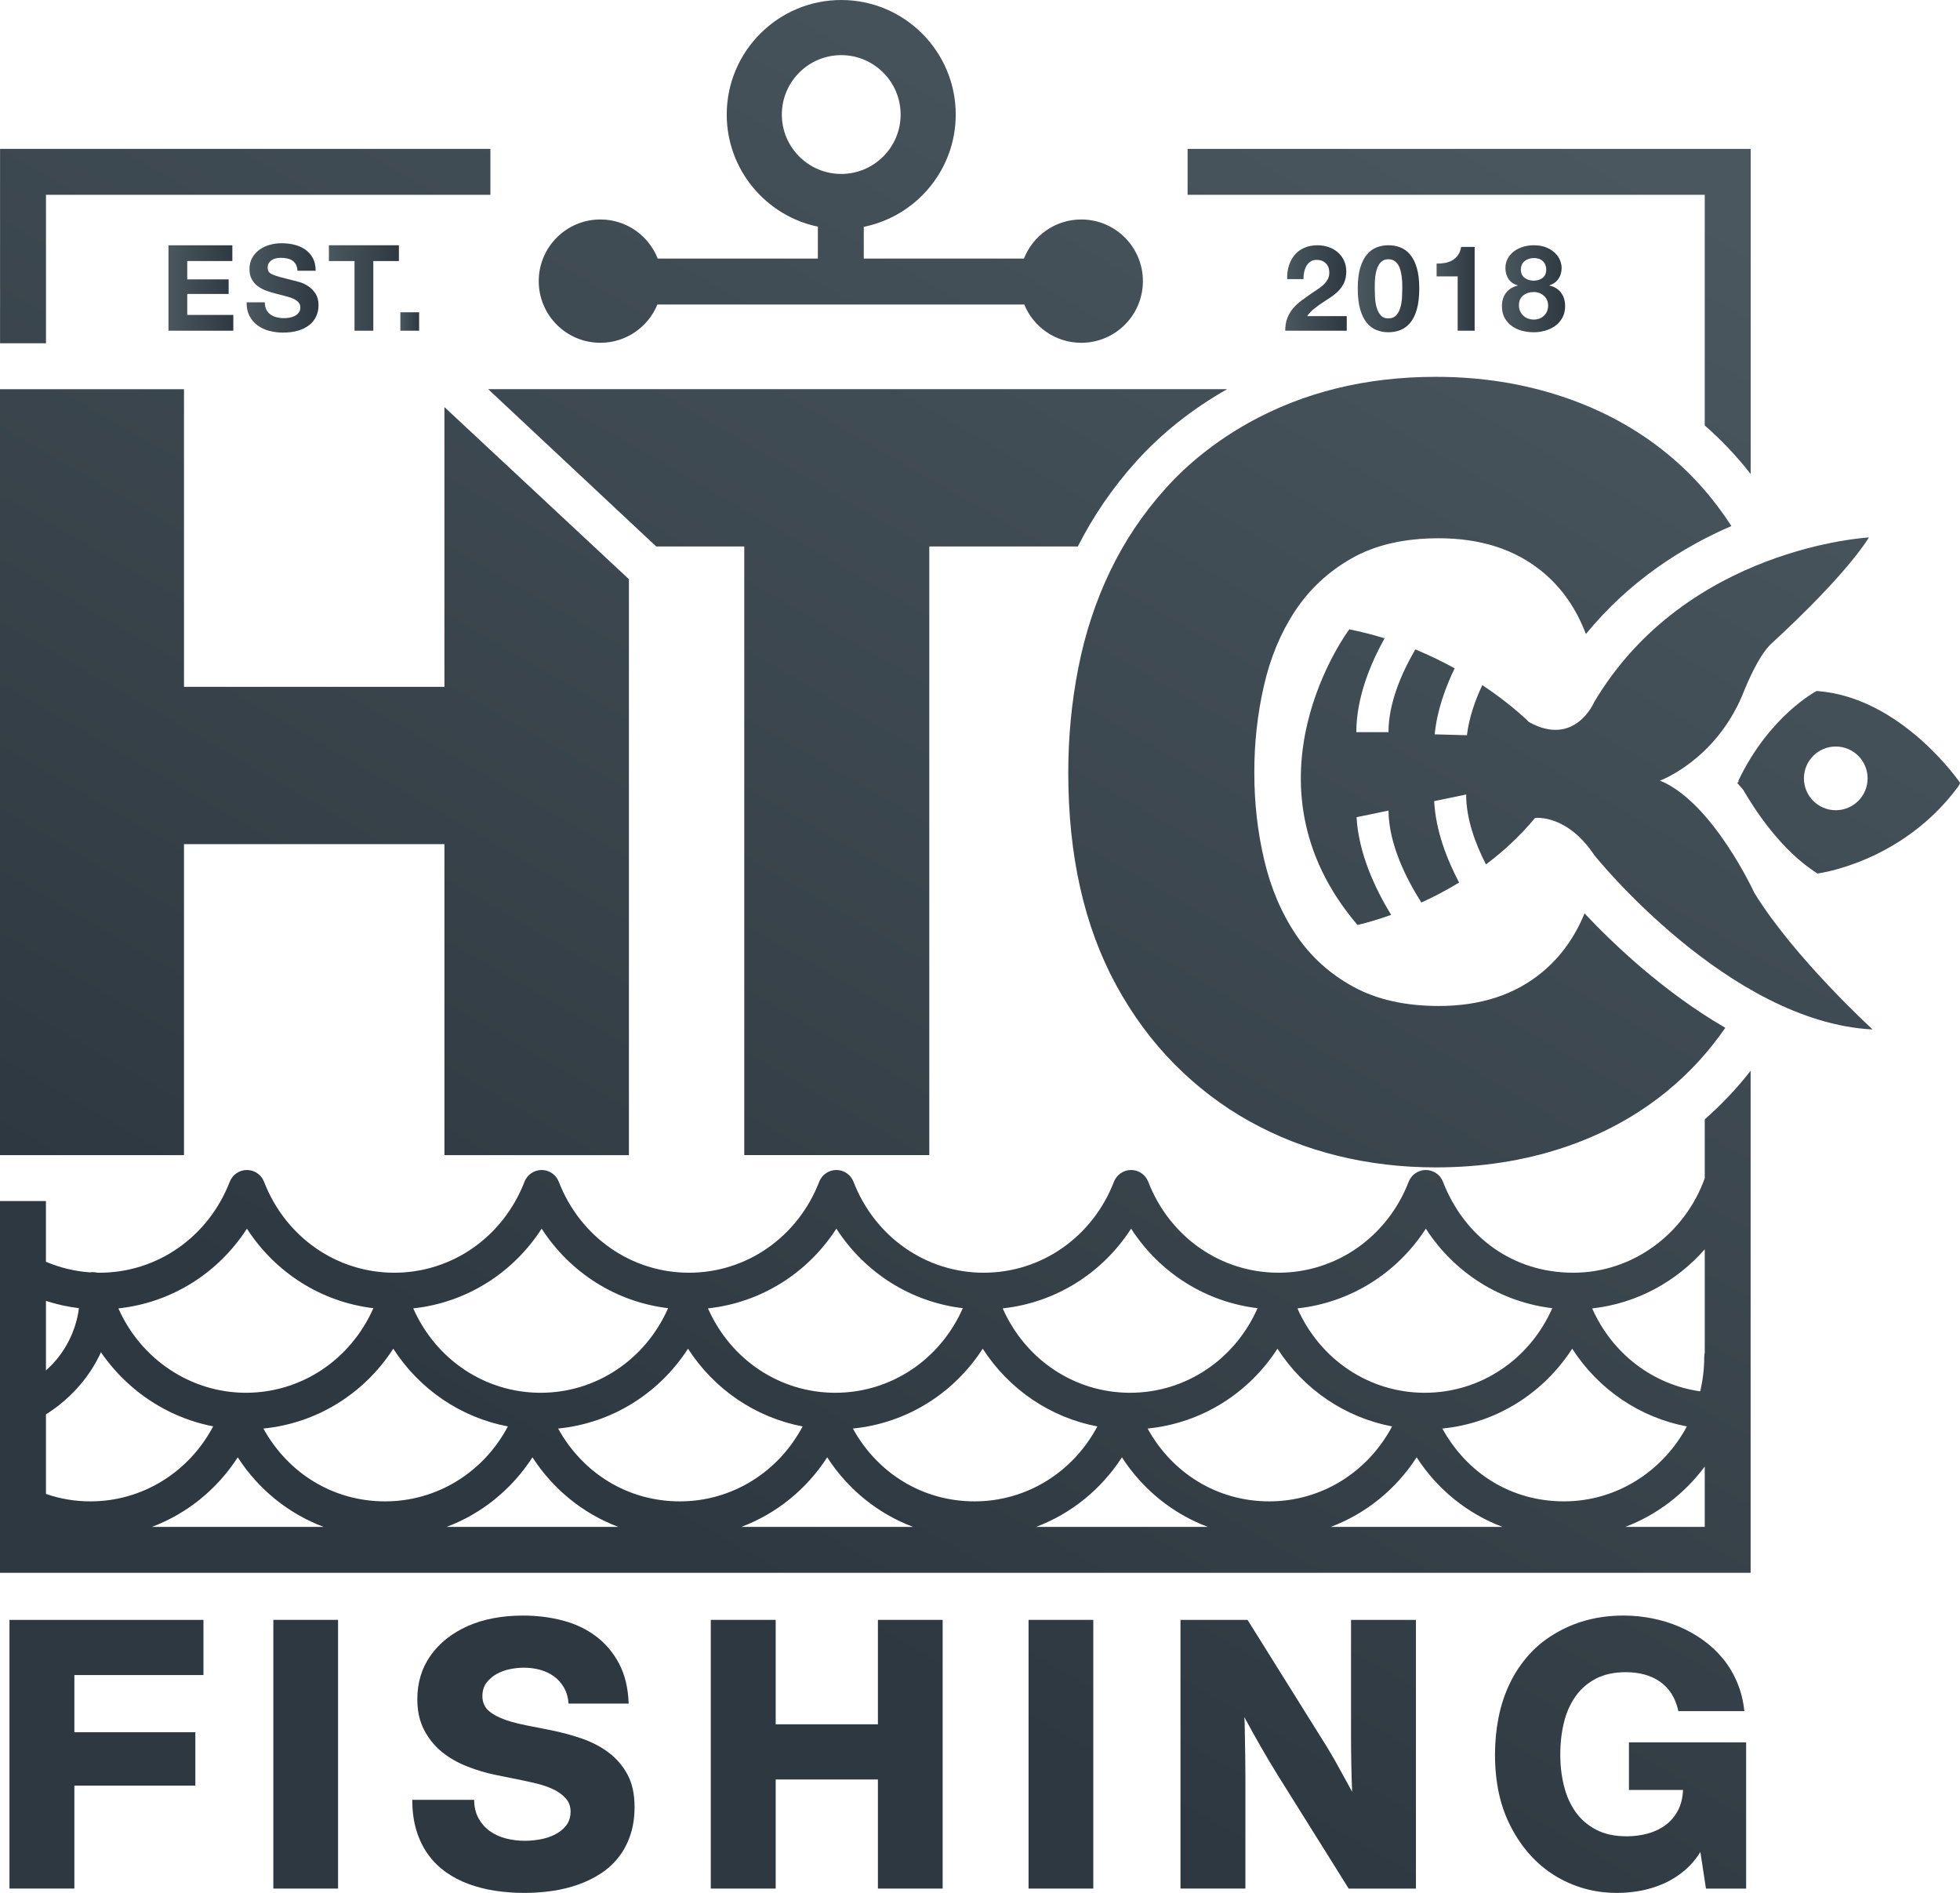 <svg viewBox="0 0 1392.31 1344.36" xmlns:xlink="http://www.w3.org/1999/xlink" xmlns="http://www.w3.org/2000/svg" id="Layer_1"><defs><style>.cls-1{fill:url(#Unbenannter_Verlauf);}.cls-2{fill:url(#Unbenannter_Verlauf_2);}.cls-3{fill:url(#Unbenannter_Verlauf_4);}.cls-4{fill:url(#Unbenannter_Verlauf_3);}.cls-5{fill:url(#Unbenannter_Verlauf_8);}.cls-6{fill:url(#Unbenannter_Verlauf_6);}.cls-7{fill:url(#Unbenannter_Verlauf_7);}.cls-8{fill:url(#Unbenannter_Verlauf_5);}.cls-9{fill:url(#Unbenannter_Verlauf_9);}.cls-10{fill:url(#Unbenannter_Verlauf_14);}.cls-11{fill:url(#Unbenannter_Verlauf_15);}.cls-12{fill:url(#Unbenannter_Verlauf_12);}.cls-13{fill:url(#Unbenannter_Verlauf_13);}.cls-14{fill:url(#Unbenannter_Verlauf_20);}.cls-15{fill:url(#Unbenannter_Verlauf_21);}.cls-16{fill:url(#Unbenannter_Verlauf_22);}.cls-17{fill:url(#Unbenannter_Verlauf_23);}.cls-18{fill:url(#Unbenannter_Verlauf_24);}.cls-19{fill:url(#Unbenannter_Verlauf_25);}.cls-20{fill:url(#Unbenannter_Verlauf_18);}.cls-21{fill:url(#Unbenannter_Verlauf_19);}.cls-22{fill:url(#Unbenannter_Verlauf_16);}.cls-23{fill:url(#Unbenannter_Verlauf_17);}.cls-24{fill:url(#Unbenannter_Verlauf_37);}.cls-25{fill:url(#Unbenannter_Verlauf_10);}</style><linearGradient gradientUnits="userSpaceOnUse" gradientTransform="translate(0 1348.96) scale(1 -1)" y2="401.9" x2="224.23" y1="1432.3" x1="819.43" id="Unbenannter_Verlauf"><stop stop-color="#4a575e" offset="0"></stop><stop stop-color="#2e3840" offset="1"></stop></linearGradient><linearGradient gradientUnits="userSpaceOnUse" gradientTransform="translate(0 1348.96) scale(1 -1)" y2="330.21" x2="348.35" y1="1360.61" x1="943.55" id="Unbenannter_Verlauf_2"><stop stop-color="#4a575e" offset="0"></stop><stop stop-color="#2e3840" offset="1"></stop></linearGradient><linearGradient gradientUnits="userSpaceOnUse" gradientTransform="translate(0 1348.96) scale(1 -1)" y2="262.41" x2="465.71" y1="1292.81" x1="1060.91" id="Unbenannter_Verlauf_3"><stop stop-color="#4a575e" offset="0"></stop><stop stop-color="#2e3840" offset="1"></stop></linearGradient><linearGradient gradientUnits="userSpaceOnUse" gradientTransform="translate(0 1348.96) scale(1 -1)" y2="169.91" x2="625.85" y1="1200.31" x1="1221.05" id="Unbenannter_Verlauf_4"><stop stop-color="#4a575e" offset="0"></stop><stop stop-color="#2e3840" offset="1"></stop></linearGradient><linearGradient gradientUnits="userSpaceOnUse" gradientTransform="translate(0 1348.96) scale(1 -1)" y2="97.85" x2="750.61" y1="1128.25" x1="1345.81" id="Unbenannter_Verlauf_5"><stop stop-color="#4a575e" offset="0"></stop><stop stop-color="#2e3840" offset="1"></stop></linearGradient><linearGradient gradientUnits="userSpaceOnUse" gradientTransform="translate(0 1348.96) scale(1 -1)" y2="24.84" x2="876.99" y1="1055.24" x1="1472.19" id="Unbenannter_Verlauf_6"><stop stop-color="#4a575e" offset="0"></stop><stop stop-color="#2e3840" offset="1"></stop></linearGradient><linearGradient gradientUnits="userSpaceOnUse" gradientTransform="translate(0 1348.96) scale(1 -1)" y2="-82.19" x2="1062.3" y1="948.21" x1="1657.5" id="Unbenannter_Verlauf_7"><stop stop-color="#4a575e" offset="0"></stop><stop stop-color="#2e3840" offset="1"></stop></linearGradient><linearGradient gradientUnits="userSpaceOnUse" gradientTransform="translate(0 1348.96) scale(1 -1)" y2="427.31" x2="180.24" y1="1457.71" x1="775.44" id="Unbenannter_Verlauf_8"><stop stop-color="#4a575e" offset="0"></stop><stop stop-color="#2e3840" offset="1"></stop></linearGradient><linearGradient gradientUnits="userSpaceOnUse" gradientTransform="translate(0 1348.96) scale(1 -1)" y2="380.71" x2="260.92" y1="1411.11" x1="856.12" id="Unbenannter_Verlauf_9"><stop stop-color="#4a575e" offset="0"></stop><stop stop-color="#2e3840" offset="1"></stop></linearGradient><linearGradient gradientUnits="userSpaceOnUse" gradientTransform="translate(0 1348.96) scale(1 -1)" y2="629.98" x2="-170.62" y1="1660.38" x1="424.58" id="Unbenannter_Verlauf_10"><stop stop-color="#4a575e" offset="0"></stop><stop stop-color="#2e3840" offset="1"></stop></linearGradient><linearGradient gradientUnits="userSpaceOnUse" gradientTransform="translate(0 1348.96) scale(1 -1)" y2="220.22" x2="538.76" y1="1250.62" x1="1133.96" id="Unbenannter_Verlauf_37"><stop stop-color="#4a575e" offset="0"></stop><stop stop-color="#2e3840" offset="1"></stop></linearGradient><linearGradient gradientUnits="userSpaceOnUse" gradientTransform="translate(0 1348.96) scale(1 -1)" y2="228.62" x2="524.23" y1="1259.02" x1="1119.43" id="Unbenannter_Verlauf_12"><stop stop-color="#4a575e" offset="0"></stop><stop stop-color="#2e3840" offset="1"></stop></linearGradient><linearGradient gradientUnits="userSpaceOnUse" gradientTransform="translate(0 1348.96) scale(1 -1)" y2="502.17" x2="50.65" y1="1532.57" x1="645.85" id="Unbenannter_Verlauf_13"><stop stop-color="#4a575e" offset="0"></stop><stop stop-color="#2e3840" offset="1"></stop></linearGradient><linearGradient gradientUnits="userSpaceOnUse" gradientTransform="translate(0 1348.96) scale(1 -1)" y2="157.9" x2="646.66" y1="1188.3" x1="1241.86" id="Unbenannter_Verlauf_14"><stop stop-color="#4a575e" offset="0"></stop><stop stop-color="#2e3840" offset="1"></stop></linearGradient><linearGradient gradientUnits="userSpaceOnUse" gradientTransform="translate(0 1348.96) scale(1 -1)" y2="28.17" x2="871.23" y1="1058.57" x1="1466.43" id="Unbenannter_Verlauf_15"><stop stop-color="#4a575e" offset="0"></stop><stop stop-color="#2e3840" offset="1"></stop></linearGradient><linearGradient gradientUnits="userSpaceOnUse" gradientTransform="translate(0 1348.96) scale(1 -1)" y2="93.12" x2="758.8" y1="1123.52" x1="1354" id="Unbenannter_Verlauf_16"><stop stop-color="#4a575e" offset="0"></stop><stop stop-color="#2e3840" offset="1"></stop></linearGradient><linearGradient gradientUnits="userSpaceOnUse" gradientTransform="translate(0 1348.96) scale(1 -1)" y2="474.47" x2="98.6" y1="1504.87" x1="693.8" id="Unbenannter_Verlauf_17"><stop stop-color="#4a575e" offset="0"></stop><stop stop-color="#2e3840" offset="1"></stop></linearGradient><linearGradient gradientUnits="userSpaceOnUse" gradientTransform="translate(0 1348.96) scale(1 -1)" y2="1144.44" x2="956.68" y1="1144.44" x1="912.99" id="Unbenannter_Verlauf_18"><stop stop-color="#4a575e" offset="0"></stop><stop stop-color="#2e3840" offset="1"></stop></linearGradient><linearGradient gradientUnits="userSpaceOnUse" gradientTransform="translate(0 1348.96) scale(1 -1)" y2="1143.89" x2="1008.19" y1="1143.89" x1="964.5" id="Unbenannter_Verlauf_19"><stop stop-color="#4a575e" offset="0"></stop><stop stop-color="#2e3840" offset="1"></stop></linearGradient><linearGradient gradientUnits="userSpaceOnUse" gradientTransform="translate(0 1348.96) scale(1 -1)" y2="1143.84" x2="1047.53" y1="1143.84" x1="1020.51" id="Unbenannter_Verlauf_20"><stop stop-color="#4a575e" offset="0"></stop><stop stop-color="#2e3840" offset="1"></stop></linearGradient><linearGradient gradientUnits="userSpaceOnUse" gradientTransform="translate(0 1348.96) scale(1 -1)" y2="1143.89" x2="1111.8" y1="1143.89" x1="1066.92" id="Unbenannter_Verlauf_21"><stop stop-color="#4a575e" offset="0"></stop><stop stop-color="#2e3840" offset="1"></stop></linearGradient><linearGradient gradientUnits="userSpaceOnUse" gradientTransform="translate(0 1348.96) scale(1 -1)" y2="1144.43" x2="165.74" y1="1144.43" x1="119.67" id="Unbenannter_Verlauf_22"><stop stop-color="#4a575e" offset="0"></stop><stop stop-color="#2e3840" offset="1"></stop></linearGradient><linearGradient gradientUnits="userSpaceOnUse" gradientTransform="translate(0 1348.96) scale(1 -1)" y2="1144.48" x2="226.27" y1="1144.48" x1="175.19" id="Unbenannter_Verlauf_23"><stop stop-color="#4a575e" offset="0"></stop><stop stop-color="#2e3840" offset="1"></stop></linearGradient><linearGradient gradientUnits="userSpaceOnUse" gradientTransform="translate(0 1348.96) scale(1 -1)" y2="1144.43" x2="283.37" y1="1144.43" x1="233.64" id="Unbenannter_Verlauf_24"><stop stop-color="#4a575e" offset="0"></stop><stop stop-color="#2e3840" offset="1"></stop></linearGradient><linearGradient gradientUnits="userSpaceOnUse" gradientTransform="translate(0 1348.96) scale(1 -1)" y2="1120.64" x2="297.73" y1="1120.64" x1="284.39" id="Unbenannter_Verlauf_25"><stop stop-color="#4a575e" offset="0"></stop><stop stop-color="#2e3840" offset="1"></stop></linearGradient></defs><path d="M6.73,1341.27v-190.83h137.8v39.19H52.83v40.6h85.94v37.91H52.83v73.13H6.72h.01Z" class="cls-1"></path><path d="M240.15,1150.44v190.83h-45.98v-190.83h45.98Z" class="cls-2"></path><path d="M372.4,1344.35c-7.09,0-13.98-.51-20.68-1.54-6.7-1.02-13-2.63-18.89-4.8-5.89-2.18-11.27-4.99-16.14-8.45s-9.07-7.64-12.61-12.55-6.3-10.56-8.26-16.97c-1.97-6.4-2.95-13.66-2.95-21.77h43.93c.08,5.12,1.13,9.5,3.14,13.13s4.67,6.64,8,9.03,7.15,4.14,11.46,5.25,8.82,1.66,13.51,1.66c3.24,0,6.74-.32,10.5-.96s7.26-1.75,10.5-3.33,5.95-3.71,8.13-6.4c2.18-2.69,3.27-6.04,3.27-10.05,0-3.76-1.17-6.92-3.52-9.48-2.35-2.56-5.23-4.65-8.64-6.28-3.42-1.62-7-2.9-10.76-3.84s-7.04-1.7-9.86-2.3l-19.6-3.97c-7.26-1.45-14.3-3.52-21.13-6.21s-12.85-6.17-18.06-10.44c-5.21-4.27-9.39-9.48-12.55-15.63s-4.74-13.36-4.74-21.64c0-11.87,3.16-22.24,9.48-31.12,6.4-8.97,15.2-15.92,26.38-20.87s24.29-7.43,39.32-7.43c9.9,0,19.3,1.18,28.18,3.52,8.88,2.35,16.71,6.06,23.5,11.14s12.27,11.57,16.46,19.47c4.18,7.9,6.45,17.35,6.79,28.37h-42.65c-.34-4.35-1.43-8.13-3.27-11.33s-4.19-5.85-7.05-7.94-6.13-3.65-9.8-4.68c-3.67-1.02-7.56-1.54-11.65-1.54-3.07,0-6.34.34-9.8,1.02-3.46.69-6.64,1.84-9.54,3.46-2.9,1.62-5.31,3.71-7.24,6.27-1.92,2.56-2.88,5.72-2.88,9.48,0,3.42,1.02,6.41,3.07,8.97,2.22,2.48,5.57,4.68,10.05,6.6,4.48,1.92,10.35,3.61,17.61,5.06l16.91,3.33c7.85,1.54,15.41,3.55,22.67,6.02,7.25,2.48,13.68,5.81,19.27,9.99,5.59,4.18,10.07,9.39,13.45,15.62,3.37,6.23,5.06,13.92,5.06,23.05,0,7.43-1.01,14.11-3.01,20.04-2.01,5.93-4.79,11.16-8.33,15.69-3.55,4.53-7.77,8.39-12.68,11.59s-10.27,5.83-16.07,7.88c-5.81,2.05-11.95,3.54-18.44,4.48s-13.11,1.41-19.85,1.41h.01Z" class="cls-4"></path><path d="M504.91,1341.27v-190.83h46.11v74.16h72.62v-74.16h45.98v190.83h-45.98v-77.48h-72.62v77.48h-46.11Z" class="cls-3"></path><path d="M776.63,1150.44v190.83h-45.98v-190.83h45.98Z" class="cls-8"></path><path d="M838.57,1341.27v-190.83h47.64l54.18,86.7c1.02,1.54,2.15,3.37,3.39,5.51s2.63,4.48,4.16,7.05c1.96,3.59,4.01,7.3,6.15,11.14,2.13,3.84,4.27,7.73,6.4,11.66-.51-13.06-.77-26.17-.77-39.32v-82.73h46.11v190.83h-47.77l-49.69-79.41c-4.35-7-8.54-14-12.55-21s-7.99-14.13-11.91-21.39c.08.77.13,1.52.13,2.24s.04,1.47.13,2.24c.17,8.54.3,16.03.38,22.48s.13,11.55.13,15.3v79.53h-46.11Z" class="cls-6"></path><path d="M1211.85,1341.27l-3.97-26c-3.16,5.12-6.91,9.52-11.27,13.19-4.35,3.67-9.12,6.68-14.28,9.03-5.17,2.35-10.59,4.08-16.27,5.19s-11.46,1.67-17.35,1.67c-8.28,0-16.14-1.07-23.57-3.2-7.43-2.13-14.34-5.19-20.75-9.16-6.41-3.97-12.21-8.84-17.42-14.6-5.21-5.76-9.69-12.27-13.45-19.53-3.93-7.43-6.83-15.43-8.71-24.02-1.88-8.58-2.82-17.87-2.82-27.85,0-8.88.83-17.57,2.5-26.06,1.66-8.49,4.29-16.52,7.88-24.08,3.59-7.56,8.22-14.49,13.89-20.81,5.68-6.32,12.53-11.7,20.56-16.14,13.75-7.69,29.24-11.53,46.49-11.53,6.83,0,13.59.66,20.3,1.99,6.7,1.33,13.1,3.29,19.21,5.89,6.1,2.6,11.82,5.83,17.16,9.67,5.33,3.84,10.03,8.26,14.09,13.25,4.06,4.99,7.39,10.59,9.99,16.78,2.6,6.19,4.29,12.96,5.06,20.3h-46.88c-1.02-4.78-2.65-8.9-4.87-12.36s-4.95-6.32-8.2-8.58c-3.24-2.26-6.91-3.95-11.01-5.06-4.1-1.11-8.5-1.66-13.19-1.66-8.45,0-15.65,1.58-21.58,4.74-5.93,3.16-10.76,7.43-14.47,12.81s-6.4,11.59-8.07,18.64c-1.67,7.04-2.5,14.45-2.5,22.22s.87,15.31,2.63,22.35c1.75,7.05,4.5,13.21,8.26,18.51,3.76,5.29,8.62,9.5,14.6,12.61,5.97,3.12,13.23,4.67,21.77,4.67,5.13,0,10.05-.64,14.79-1.92s8.94-3.27,12.61-5.96,6.61-6.1,8.84-10.25c2.22-4.14,3.46-9.07,3.71-14.79h-38.42v-33.81h83.25v103.87h-28.56.02Z" class="cls-7"></path><path d="M426.49,243.45c18.3,0,33.97-11.24,40.51-27.19h260.58c6.54,15.95,22.2,27.19,40.51,27.19,24.18,0,43.79-19.6,43.79-43.79s-19.6-43.79-43.79-43.79c-18.52,0-34.32,11.52-40.72,27.76h-113.77v-22.54c37.2-7.46,65.32-40.38,65.32-79.75,0-44.85-36.49-81.34-81.34-81.34s-81.34,36.49-81.34,81.34c0,39.16,27.82,71.94,64.74,79.63v22.66h-113.77c-6.4-16.25-22.2-27.76-40.72-27.76-24.18,0-43.79,19.6-43.79,43.79s19.6,43.79,43.79,43.79ZM555.39,81.35c0-23.26,18.93-42.19,42.19-42.19s42.19,18.93,42.19,42.19-18.93,42.19-42.19,42.19-42.19-18.93-42.19-42.19Z" class="cls-5"></path><path d="M528.7,388.12v432.24h131.43v-432.24h105.51c10.95-21.63,24.83-41.86,41.31-60.21,17.92-19.94,39.69-37.26,64.71-51.51H346.79l119.36,111.71h62.55Z" class="cls-9"></path><polygon points="32.66 138.35 348.36 138.35 348.36 105.73 .04 105.73 .04 243.79 32.66 243.79 32.66 138.35" class="cls-25"></polygon><path d="M1210.99,794.99v41.79c-14.06,39.14-50.64,67.11-93.45,67.11s-77.3-25.37-92.52-64.62c-1.95-5.02-6.78-8.33-12.17-8.33s-10.22,3.31-12.17,8.33c-15.21,39.25-51.53,64.62-92.52,64.62s-77.3-25.37-92.52-64.62c-1.95-5.02-6.78-8.33-12.17-8.33s-10.22,3.31-12.17,8.33c-15.21,39.26-51.53,64.62-92.51,64.62s-77.3-25.37-92.51-64.62c-1.95-5.02-6.78-8.33-12.17-8.33s-10.22,3.31-12.17,8.33c-15.21,39.26-51.53,64.62-92.51,64.62s-77.3-25.37-92.51-64.62c-1.95-5.02-6.78-8.33-12.17-8.33s-10.22,3.31-12.17,8.33c-15.21,39.25-51.53,64.62-92.52,64.62s-77.3-25.36-92.51-64.62c-1.95-5.02-6.78-8.33-12.17-8.33s-10.22,3.31-12.17,8.33c-15.21,39.25-51.53,64.62-92.52,64.62-.61,0-1.22-.05-1.84-.06-1.63-.4-3.34-.47-5.08-.2-10.73-.77-21.26-3.31-31.15-7.52v-43.13H0v264.04h1243.57v-356.54c-9.83,12.58-20.72,24.11-32.62,34.5h.04ZM360.79,1013.05c-17.35,32.68-50.38,53.23-87.23,53.23s-68.89-19.91-86.45-51.72c37.9-3.78,71.54-24.65,92.25-56.71,18.72,28.98,47.99,48.85,81.43,55.2ZM570.16,1013.05c-17.36,32.68-50.38,53.23-87.23,53.23s-68.89-19.91-86.45-51.72c37.9-3.78,71.54-24.65,92.25-56.71,18.72,28.98,47.99,48.85,81.43,55.2ZM779.52,1013.05c-17.36,32.68-50.38,53.23-87.23,53.23s-68.89-19.91-86.45-51.72c37.9-3.78,71.54-24.65,92.25-56.71,18.72,28.98,47.99,48.85,81.43,55.2h0ZM988.89,1013.05c-17.35,32.68-50.38,53.23-87.23,53.23s-68.89-19.91-86.45-51.72c37.9-3.78,71.54-24.65,92.25-56.71,18.72,28.98,47.99,48.85,81.44,55.2h-.01ZM168.88,1034.99c14.79,22.9,36.18,40.07,61,49.42h-121.99c24.81-9.35,46.21-26.52,61-49.42h-.01ZM378.24,1034.99c14.79,22.9,36.19,40.07,61,49.42h-122c24.81-9.35,46.21-26.52,61-49.42ZM587.61,1034.99c14.79,22.9,36.19,40.07,61,49.42h-122c24.81-9.35,46.21-26.52,61-49.42ZM796.97,1034.99c14.79,22.9,36.19,40.07,61,49.42h-122c24.81-9.35,46.21-26.52,61-49.42ZM1006.33,1034.99c14.79,22.9,36.19,40.07,61,49.42h-122c24.81-9.35,46.21-26.52,61-49.42ZM1024.57,1014.56c37.9-3.78,71.54-24.65,92.25-56.71,18.73,28.99,48.01,48.86,81.47,55.2-16.97,31.7-49.72,53.22-87.26,53.22s-68.89-19.91-86.45-51.72h-.01ZM1210.99,887.25v73.43c-.22.95-.36,1.93-.36,2.95,0,8.45-1.02,16.65-2.89,24.51-33.57-4.75-62.43-26.69-76.72-58.9,31.63-3.47,59.78-18.99,79.98-41.99h-.01ZM1012.86,872.6c20.27,31.38,52.92,52.07,89.83,56.48-16.19,36.63-51.19,60.07-90.56,60.07s-74.28-23.38-90.5-59.93c37.48-4.05,70.7-24.84,91.22-56.61h.01ZM803.5,872.6c20.27,31.38,52.92,52.07,89.83,56.48-16.19,36.63-51.19,60.07-90.56,60.07s-74.28-23.38-90.5-59.93c37.48-4.05,70.7-24.84,91.22-56.61h.01ZM594.13,872.6c20.27,31.38,52.92,52.07,89.83,56.48-16.19,36.63-51.19,60.07-90.56,60.07s-74.28-23.38-90.5-59.93c37.48-4.05,70.7-24.84,91.22-56.61h.01ZM384.77,872.6c20.27,31.38,52.92,52.07,89.83,56.48-16.19,36.63-51.19,60.07-90.55,60.07s-74.29-23.38-90.5-59.93c37.48-4.05,70.7-24.84,91.22-56.61h0ZM175.4,872.6c20.27,31.38,52.92,52.07,89.83,56.48-16.19,36.63-51.19,60.07-90.55,60.07s-74.62-23.94-90.6-59.92c37.52-4.03,70.78-24.82,91.33-56.62h-.01ZM56.02,929.06c14.91,43.66,51.65,75.51,95.43,83.94-17.35,32.7-50.38,53.28-87.26,53.28-10.88,0-21.44-1.79-31.54-5.28v-137.11c7.6,2.47,15.42,4.21,23.36,5.16h0ZM1154.56,1084.4c22.56-8.56,42.07-23.58,56.43-42.84v42.84h-56.43Z" class="cls-24"></path><path d="M1210.99,302.16c11.88,10.38,22.78,21.9,32.62,34.48V105.73h-399.99v32.62h367.37v163.81h0Z" class="cls-12"></path><polygon points="130.7 599.5 315.7 599.5 315.7 820.37 446.76 820.37 446.76 411.35 315.7 289.11 315.7 487.79 130.7 487.79 130.7 276.41 -.72 276.41 -.72 820.37 130.7 820.37 130.7 599.5" class="cls-13"></polygon><path d="M919.85,434.12c10.22-15.57,23.67-28.11,40.34-37.6,16.67-9.49,37.29-14.24,61.88-14.24,29.94,0,54.58,8.03,73.93,24.09,13.62,11.3,23.75,26,30.56,43.93,31.17-38.09,69.03-61.88,103.37-76.72-12.7-19.65-27.8-36.74-45.4-51.18-21.66-17.76-46.55-31.33-74.66-40.71-28.11-9.37-58.11-14.06-89.99-14.06-49.65,0-94.07,10.95-133.25,32.86-22.88,12.9-42.41,28.36-58.59,46.36-16.19,18.01-29.39,37.73-39.61,59.14-10.22,21.42-17.71,44.24-22.45,68.45-4.75,24.22-7.12,48.98-7.12,74.29,0,58.9,11.32,109.16,33.95,150.77,11.68,21.42,25.55,40.22,41.62,56.4,16.06,16.19,33.83,29.7,53.3,40.52,19.47,10.83,40.34,18.98,62.61,24.46s45.45,8.21,69.55,8.21c32.13,0,62.18-4.63,90.17-13.87,27.98-9.25,52.81-22.75,74.47-40.52,15.68-12.86,29.35-27.79,41.07-44.73-43.88-25.5-79.61-59.59-100-81.26-6.91,16.83-16.85,30.76-29.97,41.66-19.35,16.06-43.87,24.09-73.56,24.09-23.86,0-44.12-4.56-60.78-13.69-16.67-9.13-30.18-21.36-40.52-36.69-10.35-15.33-17.89-32.98-22.63-52.94-4.75-19.95-7.12-40.76-7.12-62.43s2.25-41.37,6.75-61.33c4.5-19.95,11.87-37.72,22.09-53.3v.04Z" class="cls-10"></path><path d="M1392.25,555.8s-41.57-60.85-101.74-65.06c0,0-33.35,17.11-55.68,63.8,0,0,.09.18.26.51-.34.34-.67.71-1.01,1.03,1.48,1.63,2.9,3.29,4.31,4.96,7.56,13.16,26.72,43.11,52.7,59.32,0,0,59.58-7.33,99.75-61.48,1.92-2.58,1.41-3.09,1.41-3.09h0ZM1304.06,575.42c-12.49,0-22.62-10.13-22.62-22.62s10.13-22.62,22.62-22.62,22.62,10.13,22.62,22.62-10.13,22.62-22.62,22.62Z" class="cls-11"></path><path d="M1246.15,633.99s-29.58-64.37-66.98-79.6c0,0,38.86-14.06,58.58-60.75,0,0,10.44-27.84,21.17-37.12,0,0,49.59-44.66,68.72-74.81,0,0-129.62,6.67-195.16,116.86,0,0-13.63,32.48-46.4,14.21,0,0-11.8-12.08-33.1-26.23-5.18,11-9.47,23.27-10.92,35.61l-22.91-.63c1.64-16.67,7.41-32.88,14.19-46.89-8.43-4.65-17.77-9.23-27.94-13.42-9.49,16.26-19.07,37.84-19.07,58.77h-22.84c0-24.26,9.8-48.21,20.07-66.65-7.98-2.48-16.34-4.64-25.07-6.38,0,0-81.19,107.87,5.8,209.94,0,0,9.48-1.98,23.92-7.15-11-17.98-23.09-43.27-24.56-69.37l22.69-4.7c.18,23.97,12.79,48.72,23.36,65.3,8.43-3.86,17.53-8.55,26.81-14.19-8.76-16.57-16.66-36.96-17.72-57.83l22.71-4.7c0,17.23,6.48,34.89,14.07,49.66,12.18-9.13,24.15-20.04,34.85-33,0,0,22.62-3.04,42.19,26.53,0,0,94.97,118.46,197.62,123.68,0,0-55.82-51.04-84.09-97.14h.01Z" class="cls-22"></path><path d="M56.02,929.06s-2.76,40.47-45.43,57.53l5.33,26.49s43.38-15.11,59.38-61.69l-19.28-22.33h0Z" class="cls-23"></path><g id="_2018"><path d="M915.54,188.76c.91-2.92,2.27-5.47,4.08-7.65,1.81-2.18,4.09-3.88,6.84-5.1s5.91-1.83,9.48-1.83c2.72,0,5.31.42,7.78,1.27s4.63,2.07,6.5,3.66,3.36,3.54,4.46,5.86c1.11,2.32,1.66,4.93,1.66,7.82s-.48,5.58-1.44,7.74c-.96,2.15-2.24,4.07-3.83,5.74s-3.39,3.19-5.4,4.55-4.04,2.71-6.08,4.04c-2.04,1.33-4.02,2.76-5.95,4.29-1.93,1.53-3.63,3.31-5.1,5.35h28.14v10.37h-43.69c0-3.46.5-6.46,1.49-9.01s2.34-4.83,4.04-6.84c1.7-2.01,3.7-3.87,5.99-5.57s4.72-3.43,7.27-5.19c1.3-.91,2.69-1.83,4.17-2.76,1.47-.94,2.82-1.97,4.04-3.1,1.22-1.13,2.24-2.41,3.06-3.82.82-1.42,1.23-3.03,1.23-4.85,0-2.89-.84-5.14-2.51-6.76s-3.81-2.42-6.42-2.42c-1.76,0-3.24.41-4.46,1.23s-2.2,1.9-2.93,3.23c-.74,1.33-1.26,2.8-1.57,4.42-.31,1.62-.47,3.22-.47,4.8h-11.56c-.12-3.4.28-6.56,1.19-9.48h-.01Z" class="cls-20"></path><path d="M966.24,190.28c1.16-3.94,2.73-7.1,4.72-9.48,1.98-2.38,4.29-4.08,6.93-5.1s5.42-1.53,8.37-1.53,5.82.51,8.46,1.53,4.96,2.72,6.97,5.1,3.6,5.54,4.76,9.48,1.74,8.8,1.74,14.58-.58,10.92-1.74,14.92-2.75,7.18-4.76,9.56-4.33,4.08-6.97,5.1-5.46,1.53-8.46,1.53-5.74-.51-8.37-1.53-4.95-2.72-6.93-5.1c-1.98-2.38-3.56-5.57-4.72-9.56-1.16-4-1.74-8.97-1.74-14.92s.58-10.64,1.74-14.58ZM976.74,211.03c.11,2.41.47,4.73,1.06,6.97.6,2.24,1.54,4.15,2.85,5.74,1.3,1.59,3.17,2.38,5.61,2.38s4.41-.79,5.74-2.38,2.29-3.5,2.89-5.74c.59-2.24.95-4.56,1.06-6.97.11-2.41.17-4.46.17-6.16,0-1.02-.01-2.25-.04-3.7-.03-1.44-.14-2.93-.34-4.46s-.48-3.05-.85-4.55-.92-2.85-1.66-4.04-1.67-2.15-2.8-2.89c-1.13-.74-2.52-1.1-4.17-1.1s-3.02.37-4.12,1.1c-1.11.74-2.01,1.7-2.72,2.89s-1.26,2.54-1.66,4.04-.68,3.02-.85,4.55c-.17,1.53-.27,3.02-.3,4.46-.03,1.45-.04,2.68-.04,3.7,0,1.7.06,3.75.17,6.16Z" class="cls-21"></path><path d="M1035.47,234.87v-38.59h-14.96v-9.1c2.1.06,4.12-.1,6.08-.47,1.95-.37,3.71-1.02,5.27-1.96s2.88-2.17,3.95-3.7c1.08-1.53,1.79-3.43,2.12-5.69h9.6v59.5h-12.07.01Z" class="cls-14"></path><path d="M1071.17,183.36c1.19-2.04,2.73-3.74,4.63-5.1,1.9-1.36,4.04-2.38,6.42-3.06s4.79-1.02,7.22-1.02c3.68,0,6.8.57,9.35,1.7,2.55,1.13,4.6,2.51,6.16,4.12,1.56,1.62,2.68,3.34,3.36,5.19.68,1.84,1.02,3.5,1.02,4.97,0,2.95-.72,5.52-2.17,7.73s-3.61,3.8-6.5,4.76v.17c3.57.79,6.32,2.48,8.25,5.06s2.89,5.74,2.89,9.48c0,3.17-.64,5.92-1.91,8.24-1.28,2.32-2.96,4.25-5.06,5.78-2.1,1.53-4.48,2.68-7.14,3.44-2.66.77-5.38,1.15-8.16,1.15s-5.68-.35-8.37-1.06-5.1-1.83-7.23-3.36c-2.12-1.53-3.82-3.46-5.1-5.78s-1.91-5.1-1.91-8.33c0-3.8.98-6.97,2.93-9.52,1.96-2.55,4.72-4.25,8.29-5.1v-.17c-2.89-.79-5.07-2.29-6.54-4.51-1.47-2.21-2.21-4.79-2.21-7.73,0-2.66.59-5.02,1.79-7.05h-.01ZM1079.84,221.01c.57,1.25,1.32,2.31,2.25,3.19.94.88,2.05,1.56,3.36,2.04,1.3.48,2.66.72,4.08.72s2.82-.24,4.04-.72c1.22-.48,2.29-1.16,3.23-2.04s1.66-1.94,2.17-3.19.76-2.61.76-4.08-.27-2.71-.81-3.87-1.28-2.17-2.21-3.02c-.93-.85-2.01-1.5-3.23-1.96-1.22-.45-2.54-.68-3.95-.68-2.95,0-5.44.81-7.48,2.42-2.04,1.62-3.06,3.95-3.06,7.01,0,1.53.28,2.92.85,4.17h0ZM1083.07,197.34c1.81,1.33,3.94,2,6.38,2s4.67-.67,6.38-2c1.7-1.33,2.55-3.27,2.55-5.82,0-.79-.11-1.66-.34-2.59s-.67-1.83-1.32-2.68-1.56-1.56-2.72-2.12c-1.16-.57-2.68-.85-4.55-.85-1.19,0-2.34.19-3.44.55-1.11.37-2.08.89-2.93,1.57-.85.68-1.52,1.53-2,2.55s-.72,2.21-.72,3.57c0,2.55.91,4.49,2.72,5.82h-.01Z" class="cls-15"></path></g><g id="EST."><path d="M165.05,174.18v11.22h-32.04v13.01h29.41v10.37h-29.41v14.88h32.73v11.22h-46.07v-60.69h45.39-.01Z" class="cls-16"></path><path d="M189.19,219.91c.74,1.42,1.71,2.56,2.93,3.44s2.65,1.53,4.29,1.96c1.64.42,3.34.64,5.1.64,1.19,0,2.46-.1,3.82-.3s2.64-.58,3.83-1.15,2.18-1.35,2.98-2.34c.79-.99,1.19-2.25,1.19-3.78,0-1.64-.52-2.97-1.57-3.99s-2.42-1.87-4.12-2.55-3.63-1.27-5.78-1.78-4.33-1.08-6.54-1.7c-2.27-.57-4.48-1.26-6.63-2.08s-4.08-1.88-5.78-3.19c-1.7-1.3-3.07-2.93-4.12-4.89-1.05-1.95-1.57-4.32-1.57-7.1,0-3.12.67-5.82,2-8.12,1.33-2.29,3.07-4.21,5.23-5.74,2.15-1.53,4.59-2.66,7.31-3.4s5.44-1.1,8.16-1.1c3.17,0,6.22.35,9.14,1.06,2.92.71,5.51,1.86,7.78,3.44,2.27,1.59,4.07,3.61,5.4,6.08s2,5.46,2,8.97h-12.92c-.11-1.81-.5-3.31-1.15-4.5s-1.52-2.12-2.59-2.81c-1.08-.68-2.31-1.16-3.7-1.44s-2.9-.43-4.55-.43c-1.08,0-2.15.11-3.23.34-1.08.23-2.05.62-2.93,1.19s-1.6,1.27-2.17,2.12c-.57.85-.85,1.93-.85,3.23,0,1.19.23,2.15.68,2.89s1.35,1.42,2.68,2.04,3.17,1.25,5.52,1.87c2.35.62,5.43,1.42,9.22,2.38,1.13.23,2.71.64,4.72,1.23,2.01.59,4.01,1.54,5.99,2.85,1.98,1.3,3.7,3.05,5.14,5.23s2.17,4.97,2.17,8.37c0,2.78-.54,5.35-1.62,7.73s-2.68,4.43-4.8,6.16-4.76,3.07-7.9,4.04c-3.15.96-6.79,1.44-10.92,1.44-3.34,0-6.59-.41-9.73-1.23s-5.92-2.11-8.33-3.87c-2.41-1.76-4.32-3.99-5.74-6.71-1.42-2.72-2.1-5.95-2.04-9.69h12.92c0,2.04.37,3.77,1.1,5.19h-.02Z" class="cls-17"></path><path d="M233.64,185.4v-11.22h49.73v11.22h-18.19v49.47h-13.35v-49.47h-18.19Z" class="cls-18"></path><path d="M297.73,221.78v13.09h-13.34v-13.09h13.34Z" class="cls-19"></path></g></svg>